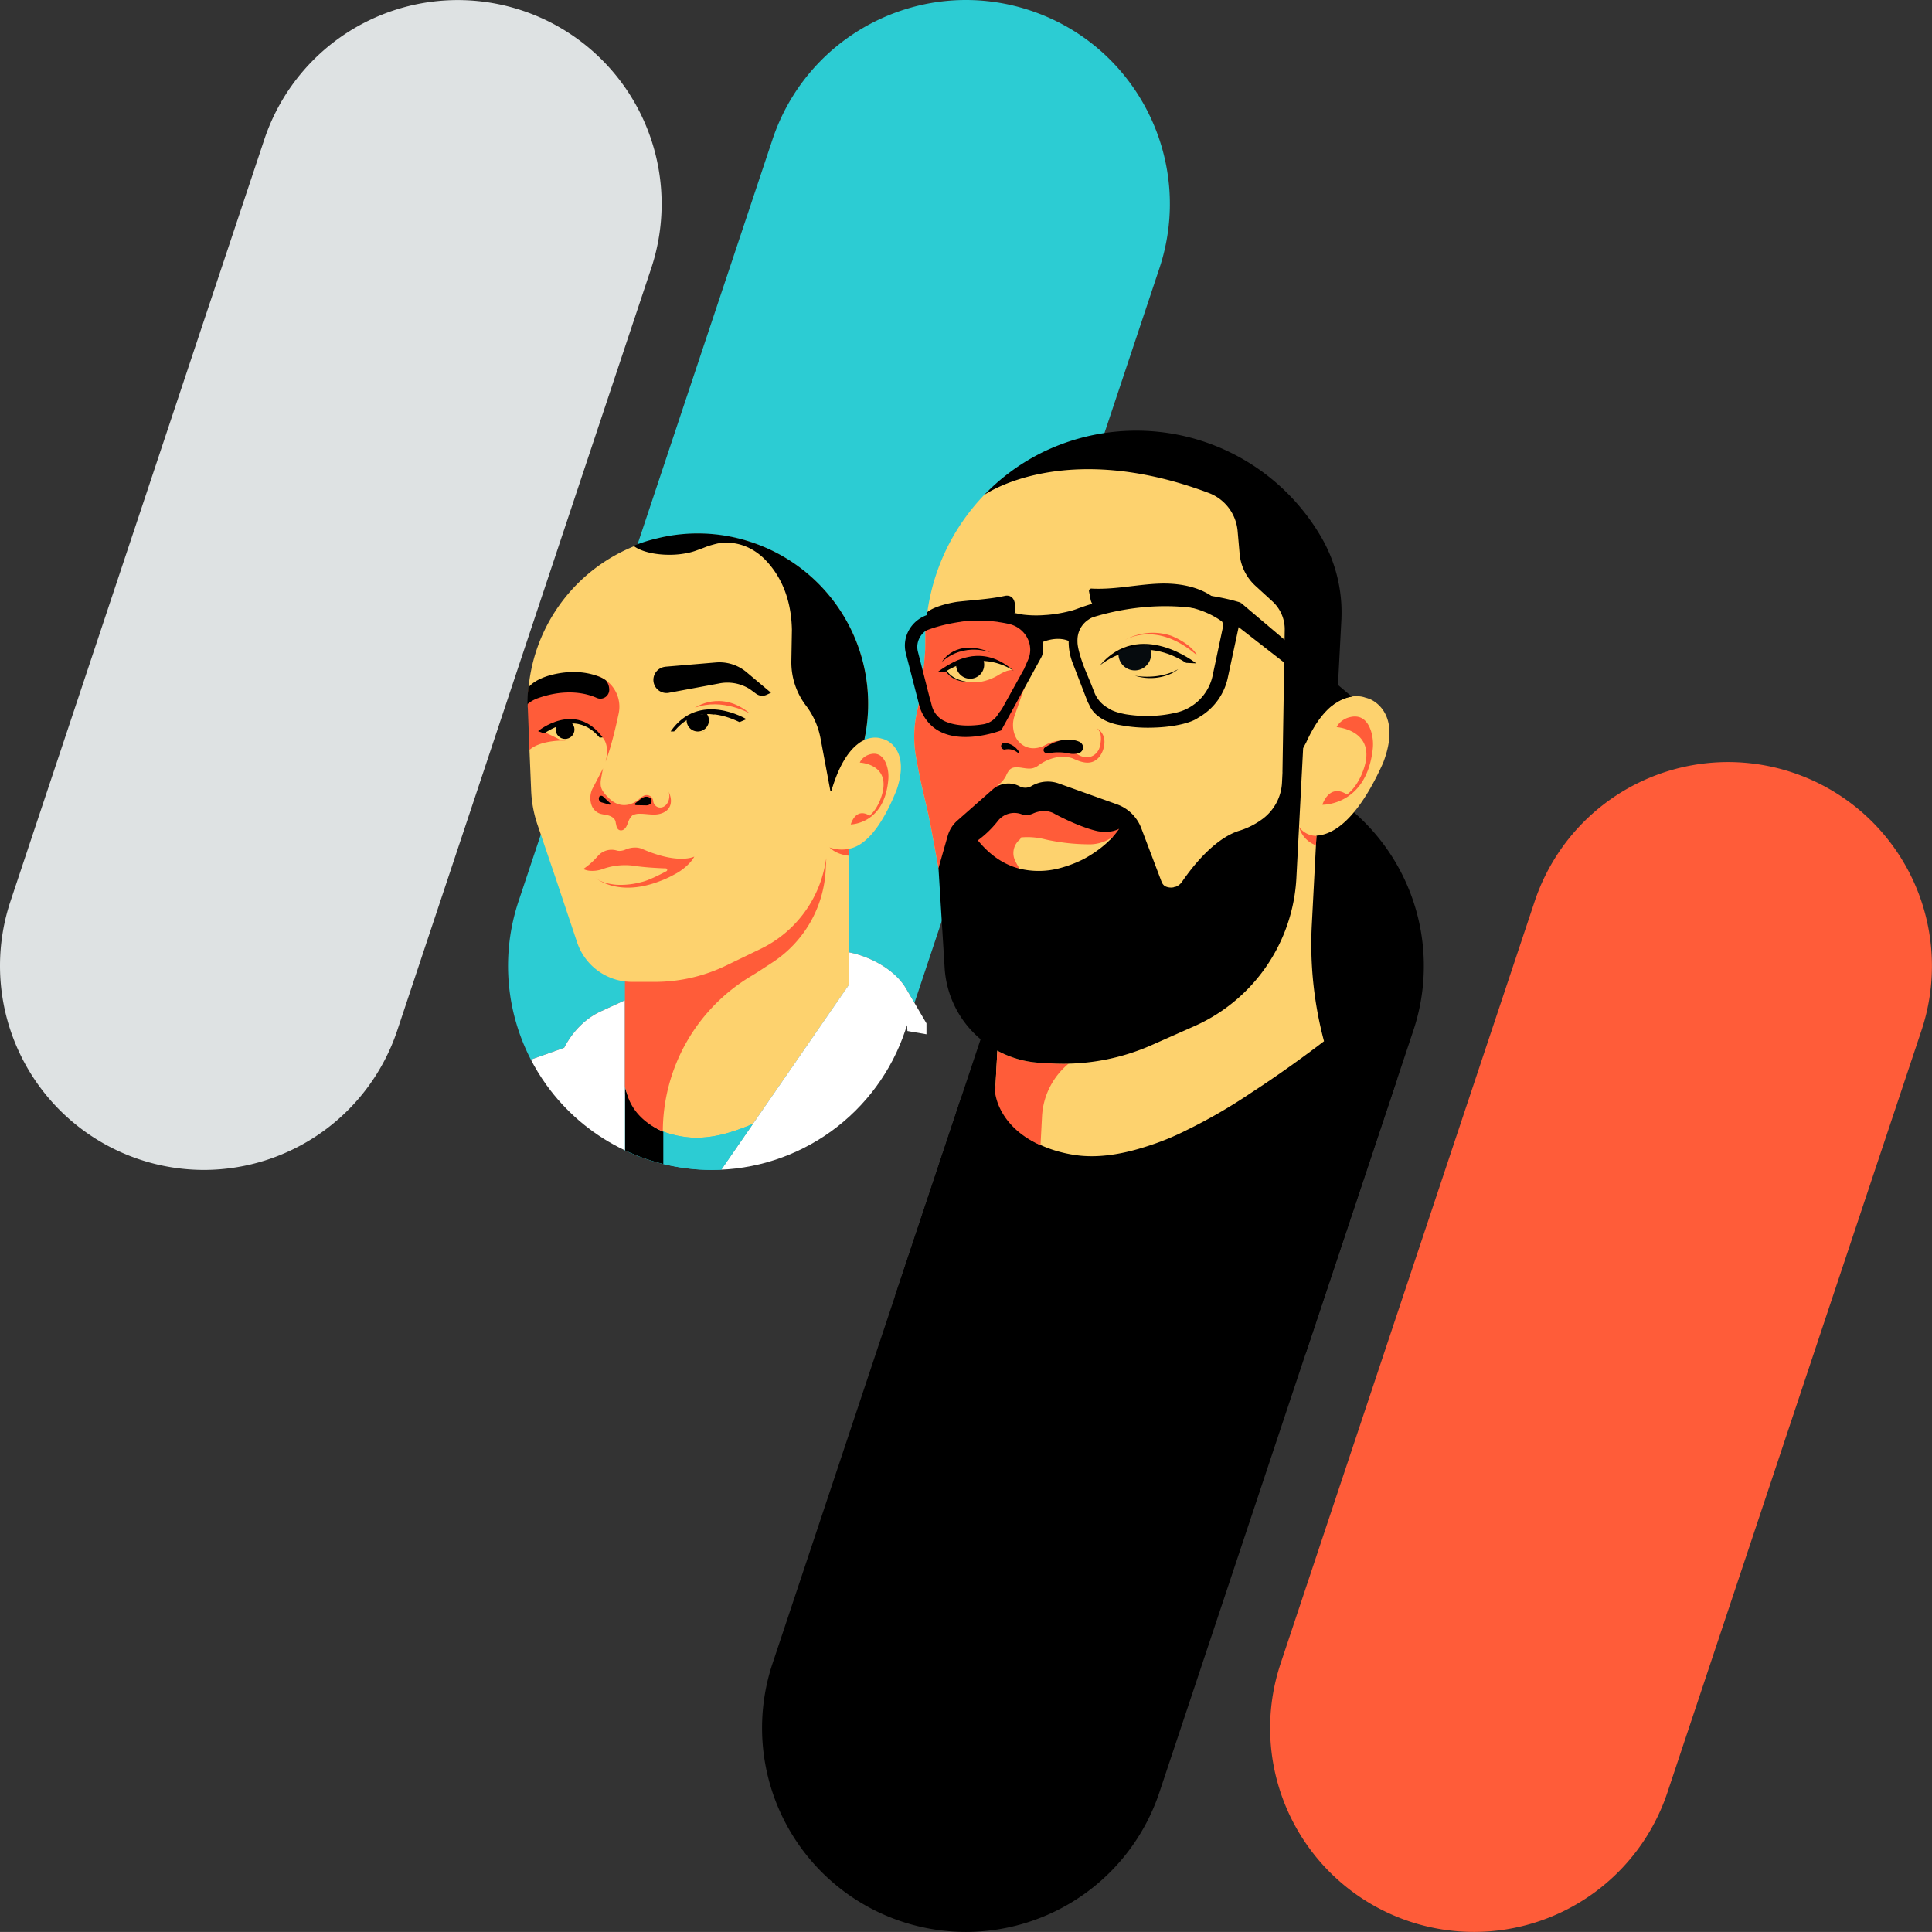 <svg xmlns="http://www.w3.org/2000/svg" xmlns:xlink="http://www.w3.org/1999/xlink" width="1237.37" height="1237.323" viewBox="0 0 1237.37 1237.323">
  <rect x="0" y="0" width="1237.37" height="1237.323" fill="#333333" stroke="none"/>
  <defs>
    <clipPath id="clip-path">
      <path id="Union_13" data-name="Union 13" d="M-1417.625,1358.1a130.636,130.636,0,0,1-17.978-117.674l132.395-397.184-46-7.931-.232-3.757-1.13,3.388a130.656,130.656,0,0,1-123.863,89.344,130.7,130.7,0,0,1-105.888-54.3A130.689,130.689,0,0,1-1604.975,794H-1605V381h130.5l38.895-116.675a130.584,130.584,0,0,1,165.176-82.589,130.586,130.586,0,0,1,82.589,165.177L-1199.21,381H-961V794h-57.414a130.435,130.435,0,0,1-6.736,40.946l-162.689,488.068a130.659,130.659,0,0,1-123.863,89.307A130.611,130.611,0,0,1-1417.625,1358.1Z" transform="translate(2008 6704.999)" fill="#2cccd3"/>
    </clipPath>
    <clipPath id="clip-path-2">
      <rect id="Rectangle_383" data-name="Rectangle 383" width="426" height="632" transform="translate(651 7086.835)" fill="#fff" stroke="#707070" stroke-width="1"/>
    </clipPath>
    <clipPath id="clip-path-3">
      <rect id="Rectangle_384" data-name="Rectangle 384" width="305" height="446" transform="translate(366 7192.357)" fill="#fff" stroke="#707070" stroke-width="1"/>
    </clipPath>
  </defs>
  <g id="Group_250" data-name="Group 250" transform="translate(-77.634 -9942.642)">
    <path id="Path_36" data-name="Path 36" d="M683.124,1214.113a130.583,130.583,0,0,1-123.863-171.9L721.949,554.15a130.583,130.583,0,1,1,247.765,82.588L806.988,1124.806A130.622,130.622,0,0,1,683.124,1214.113Z" transform="translate(338.554 9965.852)" fill="#ff5c39"/>
    <path id="Path_37" data-name="Path 37" d="M595.482,1214.113a130.619,130.619,0,0,1-123.9-171.9L634.27,554.15a130.583,130.583,0,0,1,247.764,82.588L719.345,1124.806A130.658,130.658,0,0,1,595.482,1214.113Z" transform="translate(100.816 9965.852)"/>
    <path id="Subtraction_34" data-name="Subtraction 34" d="M-1359.668,924.287a130.888,130.888,0,0,1-28.732-3.231,130.934,130.934,0,0,1-26.965-9.3V815.6l-15.413,7.106a46.634,46.634,0,0,0-13.333,9.358,55.881,55.881,0,0,0-10.168,13.974l-21.33,7.586a130.922,130.922,0,0,1-9.591-24.19,131.073,131.073,0,0,1-4.6-25.458,130.939,130.939,0,0,1,.516-25.951,130.957,130.957,0,0,1,5.748-25.669l162.69-488.03a130.421,130.421,0,0,1,19.36-37.041,130.029,130.029,0,0,1,28.91-28.141,131.118,131.118,0,0,1,35.741-17.881A130.026,130.026,0,0,1-1196.977,175a130.426,130.426,0,0,1,41.311,6.736,131.549,131.549,0,0,1,24.128,10.839,129.935,129.935,0,0,1,20.848,14.97,130.607,130.607,0,0,1,17.236,18.436,131.537,131.537,0,0,1,13.292,21.239,131.533,131.533,0,0,1,9.016,23.377,130.6,130.6,0,0,1,4.407,24.85,129.912,129.912,0,0,1-.533,25.66,131.558,131.558,0,0,1-5.8,25.805L-1229.921,817.3l-5.37-9.173c-3.338-5.7-8.86-10.964-15.968-15.225a66.072,66.072,0,0,0-20.818-8.034v21.083l-81.58,118.2C-1355.651,924.238-1357.673,924.286-1359.668,924.287Z" transform="translate(1893.233 9767.642)" fill="#2cccd3"/>
    <path id="Path_39" data-name="Path 39" d="M463.959,1082.632A130.731,130.731,0,0,1,340.058,910.7L502.673,422.67a130.583,130.583,0,1,1,247.764,82.588L587.822,993.289a130.73,130.73,0,0,1-123.864,89.344Z" transform="translate(-255.76 9609.304)" fill="#dee2e3"/>
    <g id="Mask_Group_56" data-name="Mask Group 56" transform="translate(0 3062.643)" clip-path="url(#clip-path)">
      <g id="Mask_Group_54" data-name="Mask Group 54" transform="translate(0 42.522)" clip-path="url(#clip-path-2)">
        <g id="Lane-Four_Revenue-Hero-3" transform="matrix(-0.999, -0.052, 0.052, -0.999, 1196.879, 7719.036)">
          <path id="Path_551" data-name="Path 551" d="M294.711,206.2,49.038,95.616A83.975,83.975,0,0,1,0,19.259V0H706.053L629.131,90.338a145.031,145.031,0,0,1-61.48,42.5L485.4,162.34Z" transform="translate(0 0)"/>
          <path id="Path_552" data-name="Path 552" d="M38.165,39.1l-.975-3.676-1.254-3.575c-.526-1.148-.994-2.315-1.553-3.435l-.892-1.655a15.937,15.937,0,0,0-.941-1.621,43.745,43.745,0,0,0-9.933-11.057A57.032,57.032,0,0,0,9.75,6.594,73.657,73.657,0,0,0,2.721,4.028c-.9-.3-1.809-.54-2.721-.791V0C1.221.371,2.446.709,3.652,1.133a77.718,77.718,0,0,1,7.26,2.827A58.245,58.245,0,0,1,24.1,12.282a43.391,43.391,0,0,1,9.759,12.094,41.56,41.56,0,0,1,4.636,14.661Z" transform="translate(459.762 100.73)"/>
          <path id="Path_553" data-name="Path 553" d="M167.979,6.624c-.294-.082-.588-.159-.883-.246-1.216-.289-2.426-.613-3.652-.859a95.979,95.979,0,0,0-14.859-2.07c-1.245-.072-2.5-.121-3.715-.121l-3.758.068c-.627.024-1.254,0-1.877.058l-1.872.145-1.872.145-.936.072-.931.121-3.729.482c-1.245.169-2.475.429-3.71.637l-1.853.328c-.618.12-1.225.27-1.843.405l-3.681.825-3.652.974c-.608.164-1.221.319-1.823.492l-1.809.555c-1.206.372-2.412.729-3.613,1.114l-3.584,1.216c-1.2.391-2.383.834-3.565,1.283s-2.369.878-3.546,1.336l-3.512,1.428c-.584.242-1.172.473-1.756.719l-1.737.762-3.478,1.524-3.44,1.606-1.722.8-1.7.84-3.411,1.679c-9.05,4.569-17.883,9.591-26.514,14.941S32.862,48.9,24.56,54.779C16.272,60.679,8.172,66.85.212,73.2L0,72.947C7.646,66.2,15.587,59.791,23.7,53.6c4.067-3.078,8.163-6.131,12.341-9.065s8.394-5.813,12.687-8.587,8.631-5.475,13.04-8.061c4.395-2.615,8.886-5.065,13.406-7.472l3.42-1.742L80.3,17.8l1.732-.83L85.5,15.312l3.507-1.578,1.751-.787c.589-.255,1.182-.5,1.77-.748l3.551-1.486c1.192-.478,2.393-.926,3.589-1.394s2.393-.931,3.613-1.341l3.638-1.274c1.221-.4,2.455-.767,3.681-1.153l1.843-.569c.617-.184,1.24-.338,1.862-.511l3.729-1.008,3.773-.859c.632-.14,1.254-.294,1.886-.42l1.905-.347c1.274-.217,2.537-.487,3.816-.666l3.845-.511.96-.125.97-.077L137.128.3l1.94-.155c.647-.062,1.293-.043,1.939-.068L144.885,0c1.332.009,2.619.072,3.917.154q3.886.261,7.728.825c2.562.377,5.114.835,7.632,1.433,1.264.28,2.513.642,3.768.97.024,0,.043.015.067.019V6.624Z" transform="translate(291.778 97.338)"/>
          <path id="Path_554" data-name="Path 554" d="M0,0" transform="translate(419.586 326.773)" fill="none" stroke="#ff5c39" stroke-miterlimit="10" stroke-width="1.048"/>
          <path id="Path_555" data-name="Path 555" d="M0,0" transform="translate(518.555 344.739)"/>
          <path id="Path_556" data-name="Path 556" d="M0,8.636A10.617,10.617,0,0,0,6.011,0L8.24,2.74l-2.229,9.4s-2.369,3.425-3.054,3.329S0,8.636,0,8.636Z" transform="translate(481.008 313.984)" fill="#ff5c39"/>
          <path id="Path_557" data-name="Path 557" d="M0,4.537s11.158-8.38,29.244-2.364C29.239,2.174,13.189-1.961,0,4.537Z" transform="translate(391.36 429.618)"/>
          <path id="Path_558" data-name="Path 558" d="M0,0" transform="translate(434.773 383.352)" fill="#fdd26e"/>
          <path id="Path_559" data-name="Path 559" d="M.01,0S0,0,0,.01.01,0,.01,0Z" transform="translate(385.918 434.923)"/>
          <path id="Path_560" data-name="Path 560" d="M302.6,279.76c-3.4,18.419-2.89,41.585-2.89,41.585.212,3.112.333,6.247.333,9.412A135.028,135.028,0,0,1,264.177,422.6l-2.562,1.838-23.064,13.874-25.216,13.378s.931,1.553,1.91,3.2l-11.081-1.056H126.446L87.235,432.553,62.462,407.732,47.69,378.777l-10.169-25.51V296.283c-.453.4-.9.777-1.351,1.134a22.6,22.6,0,0,1-5.982,3.686c-7.584,3.391-13.305,1.365-13.305,1.365a22.677,22.677,0,0,1-3.4-.931c-2.894-1.071-20.546-9.012-10.333-40.292,8.037-20.807,21.627-46.568,40.186-48.725V155.85A241.076,241.076,0,0,0,31.8,81.793c-.048-.15-.1-.294-.145-.444,9.523-8.1,26.118-21.781,44.889-35.4a343.814,343.814,0,0,1,40.007-26.022,168.283,168.283,0,0,1,25.231-11.81h0c13.334-5.1,26.7-8.24,39.3-8.114,0,0,52.126-.753,59.126,42.376V86.415a53.518,53.518,0,0,1,19.861,15.949A58.753,58.753,0,0,1,270.6,124.545l14.473,59.55c1.727,7.227,3.348,14.024,4.631,19.374,1.6,6.677,3.406,13.291,5.369,19.866,3.02,10.116,5.345,19.369,7.038,26.808A73.51,73.51,0,0,1,302.6,279.76Z" transform="translate(250.302 118.885)" fill="#fdd26e"/>
          <path id="Path_561" data-name="Path 561" d="M96,22.828a1.516,1.516,0,0,1-1.447,2.007C80,24.772,65.706,29.008,51.17,30.272c-15.182,1.317-32.211-1.491-41.826-13.31C5.558,12.307,3.256,6.643,0,1.6L.762,0C8.524,9.209,20.237,14.458,32.139,16.32s24.073.617,35.95-1.365c1.529-.256,3.068-.521,4.612-.748h0l.024,0c1.259-.188,2.523-.352,3.787-.458L87.13,12.456a6.973,6.973,0,0,1,7.613,5.254L96,22.814S96,22.823,96,22.828Z" transform="translate(351.145 457.075)"/>
          <path id="Path_562" data-name="Path 562" d="M120.611,106.147c-.309,1.674-.584,3.387-.83,5.118-.246,2.306-1.684,16.19-2.074,30.629-.01,1.09-.014,2.06-.01,2.875l0-.01c.072,4.2.564,12.509.564,12.509l-.386-.468c0,.048,0,.092,0,.14.015.5.024,1.013-.01,1.52.01.135.015.27.024.405l-.053-.063a4.355,4.355,0,0,1-.617,1.915,6.283,6.283,0,0,1-2.774,2.021,79.207,79.207,0,0,1-37.629,7.275c-8.939-.487-18.728-3.141-23.479-10.724-4.076-6.517-3.319-14.917-1.491-22.384.593-2.431,1.293-4.834,2.079-7.212L45.87,148l12.4-42.2a18.351,18.351,0,0,0-.4-11.824,15.806,15.806,0,0,0-2.243-4.009c-.661-.671-1.355-1.317-2.06-1.939-6.257-4.81-12.852-1.886-15.2-.555-.294.193-.593.376-.893.555a23.635,23.635,0,0,1-10.4,3.242,15.548,15.548,0,0,0,.56-5.186L21.99,87.381l-4.545-3.994S11.468,79.069,6.2,83.1a9.187,9.187,0,0,0-3.324,5.234,21.385,21.385,0,0,0-.463,3.411,14.457,14.457,0,0,0,.454,5.133,7.366,7.366,0,0,0,1.626,2.673l.777.7a9.707,9.707,0,0,1-3.816-3.589A7.935,7.935,0,0,1,.71,95.172,10.7,10.7,0,0,1,0,91.086v-.212a14.948,14.948,0,0,1,.14-1.93c.622-4.385,3.025-8.881,7.178-10.4,3.025-1.11,6.407-.463,9.455.569,1.066.362,2.118.762,3.174,1.158,10.531,2.866,19.721-4.221,21.169-5.418.048-.039.1-.077.145-.121s.063-.053.063-.053v0a9.966,9.966,0,0,1,4.091-2.195c4.8-1.153,10.893,1.992,14.275-1.607a13.621,13.621,0,0,0,2.1-3.961,17.1,17.1,0,0,1,3.879-5.456,3.687,3.687,0,0,1,.646-.482l-.357-8.717L88.935,28.3,100.528,0l2.552,10.507c1.727,7.227,3.348,14.024,4.631,19.374,1.6,6.677,3.406,13.291,5.369,19.866,3.02,10.116,5.345,19.369,7.039,26.808A73.3,73.3,0,0,1,120.611,106.147ZM27.818,86.03a7.355,7.355,0,0,0,2.7-.618Z" transform="translate(432.292 292.497)" fill="#ff5c39"/>
          <path id="Path_563" data-name="Path 563" d="M197.822,77.583c-10.806,3.107-24.975,5.668-40.152,4.376a126.277,126.277,0,0,1-15.751-1.317h0c-.815-.106-1.631-.212-2.46-.333h0c-.743-.092-1.5-.145-2.243-.164a68.649,68.649,0,0,0-13.194.646v-.029a86.1,86.1,0,0,0-14.246,3.049,40,40,0,0,0-4.824,1.688h0c-.063.029-.121.053-.183.077-.082.034-.164.072-.246.106A165.2,165.2,0,0,1,72.879,95.722a211.07,211.07,0,0,1-22.085,2.909c-6.585.526-12.953.743-18.974.685C12.471,98.718,0,95.124,0,95.124V82.543L5.76,46.7A38.59,38.59,0,0,1,21.854,21.13L23.06,20.3c.14-.1.285-.188.425-.28,4.8-3.744,16.2-6.9,29.664-7.81a94.244,94.244,0,0,1,19.446.55h0s15.683.96,20.923,12.109A22.165,22.165,0,0,1,95.042,27.7l10.488,23.47a37,37,0,0,1,3.184,13.455,2.283,2.283,0,0,0,.043.318c5.963,2.147,12.254.222,15.346-1.042.444-.179.883-.381,1.312-.589l-.478-4.906h0a8.824,8.824,0,0,1,.8-4.983L148.861,5.51S177.7-7.54,194.02,6.527a29.409,29.409,0,0,1,2.513,2.513c.188.217.381.439.564.666a27.879,27.879,0,0,1,4.694,8.081l0,0,.029.092c.3.825.569,1.674.8,2.538L212.381,51.5C215.86,62.551,209.361,74.264,197.822,77.583ZM103.036,64.336s0-4.351-5.466-16.591l-4.742-9.909-2.248-4.983a19.008,19.008,0,0,0-1.418-2.576,19.4,19.4,0,0,0-7.8-6.889c-2.06-1.414-5.5-2.518-9.856-3.194a31.528,31.528,0,0,0-3.2-.405h0a82.3,82.3,0,0,0-13.4-.14,77.1,77.1,0,0,0-16.479,2.793A30.9,30.9,0,0,0,15.558,47.36L10.753,77.7a9.646,9.646,0,0,0,7.883,11.023C51.122,94.266,80.3,85.9,93.479,81.076a11.326,11.326,0,0,0,3.165-1.785,15.614,15.614,0,0,0,6.5-13.016,18.4,18.4,0,0,0-.106-1.939Zm101.68-11.472L200.75,40.143h0l-4.771-15.312a21.429,21.429,0,0,0-.806-2.354l-1.129-3.58a15.182,15.182,0,0,0-9.427-9.677c-8.081-2.88-17.594-1.78-23.774-.487a13.789,13.789,0,0,0-9.291,6.711l-.7,1.269a19.327,19.327,0,0,0-2.2,3.5l-1.978,4.057h0L141.2,35.482h0l-5.23,10.724.053.068L134.05,51.5c-3.71,9.846,2.788,20.537,13.643,22.341,2.263.376,4.467.637,6.537.815l-.043.058c2.619.217,5.205.309,7.743.294,3.266.019,5.321-.135,5.321-.135l-.039-.039c.69-.043,1.37-.087,2.05-.145a90.623,90.623,0,0,0,25.684-4.9,13.711,13.711,0,0,0,2.817-1.4C203.683,65.465,206.708,59,204.715,52.864Z" transform="translate(349.818 382.748)"/>
          <g id="Group_213" data-name="Group 213" transform="translate(376.236 426.578)">
            <path id="Path_564" data-name="Path 564" d="M50.172,11.358,34.508,18.952l-15.915-.574-15.8-3.6L0,11.831c.839-.1,1.447-.169,1.447-.169S2.426,10.422,3.99,8.8A27.3,27.3,0,0,1,16.914,1.165,41.536,41.536,0,0,1,22.65.118c1.65-.111,3.319-.145,4.993-.1A57.826,57.826,0,0,1,44.5,4.493a.292.292,0,0,0,.058.024.048.048,0,0,1,.014,0h0C47.35,5.777,50.92,7.045,53.8,6.939a.669.669,0,0,1,.371,1.2Z" transform="translate(5.176 0.107)" fill="#fdd26e"/>
            <path id="Path_565" data-name="Path 565" d="M0,4.67S37.6,31.768,61.673,0c0,0-23,22.983-55.223,4.66Z" transform="translate(0 6.323)"/>
            <path id="Path_566" data-name="Path 566" d="M19.772,12.309,7.436,15.792l-5.34.941a10.455,10.455,0,1,1,18.81-5.9,10.3,10.3,0,0,1-.179,1.51Z" transform="translate(29.131 4.44)" fill="#060b0e"/>
            <path id="Path_567" data-name="Path 567" d="M0,6.656a20.787,20.787,0,0,1,4.019-2.89A32.377,32.377,0,0,1,14.062.413c.053-.01.111-.019.169-.024a32.834,32.834,0,0,1,13.223.68C27.46,1.065,12.461-1.207,0,6.656Z" transform="translate(11.351 0)"/>
          </g>
          <g id="Group_214" data-name="Group 214" transform="translate(375.956 442.68)">
            <path id="Path_568" data-name="Path 568" d="M17.194,11.708C3.382,6.831,0,0,0,0,22.78,17.686,39.66,11.617,46.742,7.42A36.993,36.993,0,0,1,17.194,11.708Z" transform="translate(0)" fill="#ff5c39"/>
            <path id="Path_569" data-name="Path 569" d="M0,0Z" transform="translate(49.366 5.659)" fill="#ff5c39"/>
          </g>
          <path id="Path_570" data-name="Path 570" d="M9.535,5.949A11.82,11.82,0,0,1,.09.782.5.5,0,0,1,.8.1a9.565,9.565,0,0,0,8.22,1.645v0a1.953,1.953,0,0,1,2.026.685,1.983,1.983,0,0,1,.613,1.452A2.128,2.128,0,0,1,9.535,5.949Z" transform="translate(486.582 374.402)"/>
          <g id="Group_216" data-name="Group 216" transform="translate(492.495 418.154)">
            <path id="Path_571" data-name="Path 571" d="M56.187,11.93C51.1,16.576,38.7,19.225,37.86,19.4c-10.175,1.77-20.532,2.735-30.446,5.389v0l-.034.01-.535.145c-1.365.294-4.81.545-6.141-3.9h0S-.618,17.1.361,14.217l2.291-1.235s.28.12.594.289A7.02,7.02,0,0,1,5.953,12.09L16.44,10.006c1.235-.29,2.485-.526,3.739-.743l.024,0h0c1.539-.26,3.083-.487,4.617-.724C35.689,6.879,46.592,4.554,56.573,0c.1,1.061.174,2.123.227,3.184C56.727,6.691,56.38,10.189,56.187,11.93Z" transform="translate(1.187 31.338)"/>
            <g id="Group_215" data-name="Group 215" transform="translate(0 0)">
              <path id="Path_572" data-name="Path 572" d="M0,7.434S17.608,13.628,31.29,0C31.295,0,23.7,15.92,0,7.434Z" transform="translate(15.022 11.993)"/>
              <path id="Path_573" data-name="Path 573" d="M34.088,11.66l-6.923,1.795s-.921.072-1.8.174c-.015-.024-.024-.043-.039-.068l-10.907.632L13.228,14l-3.049-.637L5.331,12.244c-.429-.1-.844-.227-1.259-.362L0,9.166a23.794,23.794,0,0,0,2.321-.54c.347-.1.68-.2,1.013-.318A28.649,28.649,0,0,0,8.587,5.393,32.99,32.99,0,0,1,19.664.487c1.37-.2,2.822-.342,4.342-.42a39.8,39.8,0,0,1,9.726.574,13.156,13.156,0,0,1,7.83,4.433,12.248,12.248,0,0,1,1.747,2.668Z" transform="translate(1.187 0)" fill="#fdd26e"/>
              <path id="Path_574" data-name="Path 574" d="M8.081,14.1l-5.948.685a8.991,8.991,0,1,1,15.611-3.85Z" transform="translate(19.278 2.118)"/>
              <path id="Path_575" data-name="Path 575" d="M0,8.344S19.413,21.9,42.791,6.448c-1.143-2.378-4.651-4.139-5.171-4.39A24.41,24.41,0,0,0,29.8.017C38.536-.325,42.487,4.485,43.4,5.8l.135.145c.14-.1.275-.183.415-.28h0L48.6,5.435C40.962,11.345,22.269,26.416,0,8.344Z" transform="translate(0 0.031)"/>
            </g>
          </g>
          <path id="Path_576" data-name="Path 576" d="M24.517,3.534v0a.412.412,0,0,1-.048.034,2.823,2.823,0,0,1-.487.357C12.278,12.459,2.972,8.507,2.972,8.507h0A4.143,4.143,0,0,1,0,4.735,4.086,4.086,0,0,1,2.759,1.049h0s0,0,.01,0A5.426,5.426,0,0,1,4,.716c.347-.072.724-.135,1.129-.2A12.209,12.209,0,0,1,8.877.581,31.9,31.9,0,0,0,21.2.176,6.269,6.269,0,0,1,22.867,0h0a3.322,3.322,0,0,1,.381.01h.068l0,.01a2.125,2.125,0,0,1,1.838,1.433A2.1,2.1,0,0,1,24.517,3.534Z" transform="translate(445.738 375.153)"/>
          <path id="Path_577" data-name="Path 577" d="M23.858,50.119S-4.547,49.612,6.4,20.455c0,0,3.059-8.732,8.7-13.108,0,0,10.469,7.473,15.356-7.347,0,0-28.1.7-30.393,37A28.284,28.284,0,0,0,1.454,47.9c1.886,5.519,5.982,11.776,14.7,8.891a13.338,13.338,0,0,0,6.493-4.564A8,8,0,0,0,23.858,50.119Z" transform="translate(260.472 351.367)" fill="#ff5c39"/>
          <path id="Path_578" data-name="Path 578" d="M11.419,11.158A13.714,13.714,0,0,0,.685,6C.454,6,.227,6,0,6.016V0A17.155,17.155,0,0,1,11.419,11.158Z" transform="translate(293.636 325.254)" fill="#ff5c39"/>
          <path id="Path_579" data-name="Path 579" d="M.01,0Z" transform="translate(422.934 323.102)" fill="#fdd26e"/>
          <path id="Path_580" data-name="Path 580" d="M18.014,52.685l-6.788.01c-.232,0-.463-.01-.7-.01-.439,0-.878,0-1.322.01H8.857q-4.443.051-8.857.391A46.99,46.99,0,0,0,15.235,18.4V0c17.811,6.783,25.433,18,28.6,25.149a38.542,38.542,0,0,1,2.147,6.657V59.029A64.553,64.553,0,0,0,18.014,52.685Z" transform="translate(444.518 124.306)" fill="#ff5c39"/>
          <path id="Path_581" data-name="Path 581" d="M244.51,142.044a20.4,20.4,0,0,1-5.625,10.03l-21.661,21.188a15.172,15.172,0,0,1-17.507,2.6,7.97,7.97,0,0,0-6.768.569l-.217.145c-.048.034-.077.058-.077.058v0a20.681,20.681,0,0,1-17.386,2.581L137.312,167.8a25.974,25.974,0,0,1-16.3-14.415l-14.786-33.625a5.938,5.938,0,0,0-2.282-2.658,8.709,8.709,0,0,0-5.461-.5,6.152,6.152,0,0,0-.946.468l.1-.227a8.4,8.4,0,0,0-4.429,3.57c-15.061,24.444-28.231,32.11-34.715,34.5a49.548,49.548,0,0,0-14.834,8.491l-.28.236a30.9,30.9,0,0,0-10.831,23.581l.015,6.556.029-.01,3.29,91.173a24.19,24.19,0,0,0,8.79,17.792l11.4,9.393A31.518,31.518,0,0,1,67.25,332.08L69.3,346.615a28.728,28.728,0,0,0,19.794,23.364c94.275,29.91,143.014-8.442,143.477-8.809a133.955,133.955,0,0,1-33.88,28.077l.053-.01c-.42.241-.844.478-1.264.719-.053.029-.106.063-.159.092h0A136.972,136.972,0,0,1,15.042,344.56,95.725,95.725,0,0,1,.019,294.412H0V240.55c.545-.391,1.081-.8,1.592-1.24,5.6-4.443,11.6-12.215,16.812-25.617q.963-1.968,1.77-3.816V126.766A110.116,110.116,0,0,1,80.492,28.555l26.562-13.469A139.563,139.563,0,0,1,168.5.01h.347c.439,0,.878-.01,1.322-.01.232,0,.468,0,.7.01L177.661,0a64.828,64.828,0,0,1,64.413,57.48l7.256,63.6Z" transform="translate(284.885 176.991)"/>
          <g id="Group_217" data-name="Group 217" transform="translate(420.001 299.519)">
            <path id="Path_582" data-name="Path 582" d="M78.036,29.471a13.384,13.384,0,0,1-14.96,5.442c-.082-.024-.169-.053-.255-.077,0,0-2.793-1.38-7.232.859A17.17,17.17,0,0,1,47.9,37.668a13.506,13.506,0,0,1-5.152-.97v0s-.034-.014-.092-.043c-.318-.135-.637-.289-.95-.458C38,34.445,24.985,28.55,13.952,26.6,6.855,25.67,2.383,27.377,0,28.815a44.732,44.732,0,0,1,5.114-6.942c3.782-2.354,9.953-5.427,20.113-5.311,4.675.1,10.285.492,17.015,1.307,1.742.212,3.478.478,5.2.815a46.088,46.088,0,0,0,14.96.333L62.449,0c9.282,1.906,18.7,6.908,27.517,16.706h0A65.618,65.618,0,0,0,78.036,29.471Z" transform="translate(0 0.919)" fill="#ff5c39"/>
            <path id="Path_583" data-name="Path 583" d="M60.033,19.01a4.007,4.007,0,0,0-1.187,1.607,1.8,1.8,0,0,0-.048.318A46.177,46.177,0,0,1,43.8,20.607c-1.717-.338-3.454-.6-5.2-.815a130.5,130.5,0,0,0-24.468-.955h0A25.388,25.388,0,0,0,0,24.476C1.032,23.2,2.277,21.8,3.744,20.312h0l.029-.029.092-.092c.338-.338.69-.685,1.051-1.032a.8.8,0,0,1,.068-.063c.381-.362.772-.729,1.177-1.1.034-.029.068-.063.1-.092q.615-.557,1.273-1.129c.024-.019.048-.043.077-.063A78.831,78.831,0,0,1,17.932,9.231,78.256,78.256,0,0,1,33.485,2.415,52.226,52.226,0,0,1,58.768.933c1.351,2.292,3.039,4.414,3.864,6.942A11.285,11.285,0,0,1,60.033,19.01Z" transform="translate(3.691 0)" fill="#fdd26e"/>
          </g>
          <path id="Path_584" data-name="Path 584" d="M9.89,0,75.113,45.555l-.941,15.4L0,4.559A25.9,25.9,0,0,0,9.89,0Z" transform="translate(275.651 416.909)"/>
        </g>
      </g>
      <g id="Mask_Group_55" data-name="Mask Group 55" clip-path="url(#clip-path-3)">
        <g id="Lane-Four_Revenue-Hero-4" transform="translate(288.233 7221.633)">
          <path id="Path_585" data-name="Path 585" d="M448.7,290.06l-2.693-3.1A109,109,0,1,1,661.481,313.1c.128-.057.257-.113.385-.166,5.923-2.576,10.332-.891,10.332-.891a17.359,17.359,0,0,1,2.622.786c2.229.892,15.794,7.427,7.442,32.046-6.358,15.964-16.886,35.589-30.78,37.871v87.306L633.81,495.633l-.714,1.035-.744,1.077L590.1,558.92c-2.289,1.012-4.529,1.915-6.7,2.678h0c-10.128,3.876-20.286,6.263-29.859,6.165,0,0-39.6.57-44.92-32.193V467.72a37.094,37.094,0,0,1-31.052-25.091L463.86,401.622,452.2,367.306a77.607,77.607,0,0,1-4.061-21.752v-.038l-1.088-26.349,1.647-10.324V290.06Z" transform="translate(-318.556 -180.732)" fill="#fdd26e"/>
          <g id="Group_218" data-name="Group 218" transform="translate(136.362 117.938)">
            <path id="Path_586" data-name="Path 586" d="M954.79,501.356s19.871-20.63,37.833,2.108c0,0-10.476-1.821-16.486-.128,0,0-9.856,3.339-17.139-1.171a5.658,5.658,0,0,0-3.291-.978A3.888,3.888,0,0,0,954.79,501.356Z" transform="translate(-954.79 -492.781)" fill="none" stroke="#000" stroke-miterlimit="10" stroke-width="2.798"/>
            <path id="Path_587" data-name="Path 587" d="M996.38,493.171a20.645,20.645,0,0,0-6.955-.174,6.629,6.629,0,0,0-.144,11.4l1.677-.193,2.24-.434,2.286-.608,1.507-.276,1.035-.087a6.6,6.6,0,0,0-1.647-9.629Z" transform="translate(-973.427 -492.783)" fill="none" stroke="#000" stroke-miterlimit="10" stroke-width="2.798"/>
          </g>
          <path id="Path_588" data-name="Path 588" d="M762.219,484.557l12.459-2.187a7.783,7.783,0,1,1-13.426,2.391Z" transform="translate(-528.933 -368.366)"/>
          <path id="Path_589" data-name="Path 589" d="M989.41,481.68s14.873-9.931,29.745-3.608C1019.155,478.069,1005.1,466.69,989.41,481.68Z" transform="translate(-858.038 -363.116)" fill="#ff5c39"/>
          <path id="Path_590" data-name="Path 590" d="M913.91,1124.88" transform="translate(-724.271 -768.157)" fill="#ff5c39"/>
          <path id="Path_591" data-name="Path 591" d="M848.84,1195.42" transform="translate(-634.62 -812.049)" fill="#ff5c39"/>
          <g id="Group_220" data-name="Group 220" transform="translate(207.881 82.543)">
            <g id="Group_219" data-name="Group 219" transform="translate(11.038 24.793)">
              <path id="Path_592" data-name="Path 592" d="M737.054,472.795s-17.672-10.355-35.344-3.763C701.714,469.032,718.407,457.163,737.054,472.795Z" transform="translate(-686.172 -464.717)" fill="#ff5c39"/>
              <path id="Path_593" data-name="Path 593" d="M716.58,497.359l1-.706,1.371-1.209-.057-.011,6.815-6.592,9.112-2.95,21.9,1.651,3.377,2.18-10.774,5.629a12.886,12.886,0,0,1-5.95,1.964v.045Z" transform="translate(-714.827 -477.892)" fill="#fdd26e"/>
              <path id="Path_594" data-name="Path 594" d="M772.869,487.781l11.48-1.651a7.133,7.133,0,1,1-12.825,4.072,7.186,7.186,0,0,1,.446-2.259Z" transform="translate(-761.279 -478.041)"/>
              <path id="Path_595" data-name="Path 595" d="M710.1,492.954H707.87c18.254-26.323,48.554-7.835,48.554-7.835L752.008,487C725.806,474.466,714.281,488.149,710.1,492.954Z" transform="translate(-707.87 -473.486)"/>
            </g>
            <path id="Path_596" data-name="Path 596" d="M673.872,401.955l-.008-.038,32.4-2.735a26.949,26.949,0,0,1,19.6,6.222l15.681,13.18-2.811,1.315a6.6,6.6,0,0,1-6.717-.669l-3.921-2.894a26.914,26.914,0,0,0-20.211-3.619l-31.166,5.78h0a8.419,8.419,0,1,1-2.856-16.542Z" transform="translate(-666.23 -399.086)"/>
          </g>
          <g id="Group_222" data-name="Group 222" transform="translate(167.487 150.504)">
            <g id="Group_221" data-name="Group 221" transform="translate(0 0)">
              <path id="Path_597" data-name="Path 597" d="M837.031,592.4l7-13.411h0q-.686,3.128-1.216,6.282a14.709,14.709,0,0,0-.219,5.024c.574,3.147,2.981,5.587,5.274,7.82.234.227.468.453.7.684,8.67,7.6,16.939,1.243,18.344.053l.208-.185h0a12.524,12.524,0,0,1,3.162-2.255v0a4.233,4.233,0,0,1,5.836,3.185v.023c.019.121.038.246.045.37a4.676,4.676,0,0,0,2.92,3.793c.026.011.057.019.083.03a5.176,5.176,0,0,0,.782.185,4.518,4.518,0,0,0,.68.053c3.234,0,5.852-3.332,5.852-7.446a9.241,9.241,0,0,0-.416-2.743c1.42,3.211,2.112,6.762.559,9.777-1.666,3.23-5.417,4.673-8.923,4.873s-7-.563-10.506-.465a9.332,9.332,0,0,0-4.378,1.02,9.993,9.993,0,0,0-2.429,3.623c-.756,1.844-1.182,3.88-2.818,5.221a3.137,3.137,0,0,1-2.769.684c-1.617-.435-2.161-2.1-2.373-3.672-.019-.049-.045-.091-.064-.14a10.964,10.964,0,0,1-.3-1.62c-.457-2.187-2.61-3.521-4.684-4.072s-4.284-.6-6.241-1.511a9.129,9.129,0,0,1-4.446-4.956A14,14,0,0,1,837.031,592.4Z" transform="translate(-835.883 -578.99)" fill="#ff5c39"/>
            </g>
            <path id="Path_598" data-name="Path 598" d="M945.538,630.245l-4.658-4.375c-.831-.782-2.282-.57-2.539.37l-.158.586a2.532,2.532,0,0,0,2.032,2.871l4.722,1.368C945.553,631.243,945.98,630.661,945.538,630.245Z" transform="translate(-932.713 -607.863)"/>
            <path id="Path_599" data-name="Path 599" d="M868.888,631.2c1.689-1.413,4.533-3.683,5.78-4.031h0a3.935,3.935,0,0,1,1.383-.215c1.866.034,3.358,1.3,3.332,2.83s-1.564,2.743-3.43,2.708l-6.471-.117C868.744,632.364,868.374,631.635,868.888,631.2Z" transform="translate(-840.132 -608.837)"/>
          </g>
          <g id="Group_224" data-name="Group 224" transform="translate(127.231 88.759)">
            <path id="Path_600" data-name="Path 600" d="M923.886,455.71l.008,0-.525-13.634h-.06q-.006-.232-.011-.465l.023-.7-.019-.442a.245.245,0,0,1,.034-.008l.329-9.554,43.757-9.21a21.846,21.846,0,0,1,9.123,5.787,20.882,20.882,0,0,1,5.032,18.431c-2.063,9.769-4.941,21.6-8.353,30.894,3.793-15.345-5.663-18.1-5.663-18.1l-25.919-.646,5.761,4.586a.363.363,0,0,1-.227.646h-2.217c-.574,0-14.245.136-20.509,6Z" transform="translate(-923.167 -419.374)" fill="#ff5c39"/>
            <path id="Path_601" data-name="Path 601" d="M940.531,436.11a102.406,102.406,0,0,1,.529-10.634l.038-.045a23.027,23.027,0,0,1,1.711-1.768c3.426-3.03,8.247-4.877,11.658-5.886,14.62-4.076,25.386-1.768,31.4.536.019,0,.042,0,.06,0,.2.087.4.17.6.257.567.23,1.084.457,1.557.676a22.43,22.43,0,0,1,2.214,1.315,3.163,3.163,0,0,1,.888.918.052.052,0,0,0,.007.011l0,0a9.305,9.305,0,0,1,1.651,4.6c.015.2.03.4.042.6a5.681,5.681,0,0,1-7.99,5.436c-6.018-2.69-19.085-6.38-37.629.151-.113.038-.227.079-.34.121l-.48.17.026,0A21.616,21.616,0,0,0,940.531,436.11Z" transform="translate(-940.53 -415.542)"/>
            <g id="Group_223" data-name="Group 223" transform="translate(6.759 30.131)">
              <path id="Path_602" data-name="Path 602" d="M992.752,510.818l-.9-.6L991,508.725l-.5-.57-6.1-4.82-7.88-2.165-18.227,3.151-2.652,2.327,9.493,4.6a10.048,10.048,0,0,0,5.153,1.492h0Z" transform="translate(-952.867 -498.954)" fill="#fdd26e"/>
              <path id="Path_603" data-name="Path 603" d="M991.238,507.2l1.866-.159c-17.46-23.837-41.354-4-41.354-4l3.857,1.477C976.55,490.667,987.336,502.91,991.238,507.2Z" transform="translate(-951.75 -495.303)"/>
              <ellipse id="Ellipse_176" data-name="Ellipse 176" cx="6.01" cy="6.01" rx="6.01" ry="6.01" transform="translate(11.314 0.717)"/>
            </g>
          </g>
          <path id="Path_604" data-name="Path 604" d="M501.542,188.539a95.958,95.958,0,0,1,14.846-4.722,108.379,108.379,0,0,1,58.131,1.572.08.08,0,0,1,.019.015A109.119,109.119,0,0,1,649.3,312.945a17.456,17.456,0,0,0-4.3,2.667c-5.629,4.4-11.847,13.108-16.792,29.983l-.578.072-6.335-33.8a49.945,49.945,0,0,0-9.35-21.049h0a45.744,45.744,0,0,1-9.338-28.529l.351-19.969c-.3-15.492-4.416-27.165-10-35.911-.178-.276-.355-.544-.533-.816a56.91,56.91,0,0,0-7.2-8.8c-12.247-11.847-25.3-10.672-29.942-9.75-1.73.4-3.449.873-5.157,1.39-.74.227-1.469.487-2.191.774-1.258.5-3.51,1.371-5.855,2.18a36.839,36.839,0,0,1-4.631,1.424l-.106.026v0a56.479,56.479,0,0,1-12.916,1.424C514.462,194.254,505.819,191.935,501.542,188.539Z" transform="translate(-306.373 -180.585)"/>
          <path id="Path_605" data-name="Path 605" d="M472.981,559.778s22,.8,13.112,23.735c0,0-2.493,6.868-6.924,10.256,0,0-8.009-6.067-12,5.6,0,0,21.778-.151,24.068-28.861a22.847,22.847,0,0,0-.929-8.651c-1.383-4.393-4.473-9.41-11.273-7.249a10.342,10.342,0,0,0-5.1,3.521A6.648,6.648,0,0,0,472.981,559.778Z" transform="translate(-132.908 -412.991)" fill="#ff5c39"/>
          <path id="Path_606" data-name="Path 606" d="M805.617,718.549a11.627,11.627,0,0,1,11.76-3.574c.068.015.132.034.2.053,0,0,2.195.907,5.682-.563a15.675,15.675,0,0,1,6.041-1.3,11.739,11.739,0,0,1,5.183,1.1c22.984,9.943,32.885,4.677,32.885,4.677a20.462,20.462,0,0,1-3.4,4.518l-.007.008h0a35.535,35.535,0,0,1-9.331,6.906h0a65.448,65.448,0,0,1-6.977,3.377c-.068.026-.132.057-.2.083s-.125.049-.185.076q-1.6.652-3.351,1.28c-.068.023-.136.049-.2.072-.166.06-.333.117-.5.178-9.286,3.268-16.943,3.823-22.938,3.185h-.011c-10.7-1.137-16.123-6.048-16.123-6.048,3.566,2.9,8.734,4.046,13.388,4.424a50.181,50.181,0,0,0,15.938-1.749v0c4.276-.884,11.578-4.563,16.025-6.947a.964.964,0,0,0-.442-1.813c-1.934-.026-4.265-.144-6.543-.291-2.622-.14-5.546-.363-8.8-.7-1.367-.14-2.731-.314-4.084-.536a42.526,42.526,0,0,0-20.9,1.949,19.309,19.309,0,0,1-7.174,1.186,12.172,12.172,0,0,1-5.311-1.179A47.638,47.638,0,0,0,805.617,718.549Z" transform="translate(-633.273 -511.977)" fill="#ff5c39"/>
          <path id="Path_607" data-name="Path 607" d="M111.543,911.713V890.63c13.634,2.648,29.621,11.023,36.787,23.259L163.1,939.117c.484.3.975.589,1.477.861l96.217,52.347a101.6,101.6,0,0,1,52.71,81H0Z" transform="translate(221.379 -622.399)" fill="#fff"/>
          <path id="Path_608" data-name="Path 608" d="M696.43,1131.7h2c8.016,28.246,43.93,27.732,43.93,27.732,9.569.095,19.727-2.289,29.859-6.165h0c2.168-.767,4.409-1.666,6.7-2.678l.227-.329.023.023-50.417,73.045H696.43Z" transform="translate(-507.373 -772.4)" fill="#2cccd3"/>
          <path id="Path_609" data-name="Path 609" d="M873.335,1172.472c0,.884-.03,1.756-.076,2.629l.007,0s-.007.144-.026.4a47.965,47.965,0,0,1-.654,5.508c-1.292,8.45-4.919,24.082-14.7,34.211H848.75V1118.67c5.115,21.291,24.619,28.877,24.619,28.877l-.034.022Z" transform="translate(-659.115 -764.292)"/>
          <path id="Path_610" data-name="Path 610" d="M959.732,1060.3a109.024,109.024,0,0,1,51.962-39.038l52.948-18.831c5.519-10.642,13.762-18.843,23.5-23.331l15.413-7.106v151.96H913.92Z" transform="translate(-913.92 -673.024)" fill="#fff"/>
          <path id="Path_611" data-name="Path 611" d="M546.852,713.883v4.359c-6.464-.733-10.2-3.253-12.232-5.293A22.831,22.831,0,0,0,546.852,713.883Z" transform="translate(-213.93 -511.84)" fill="#ff5c39"/>
          <path id="Path_612" data-name="Path 612" d="M572.488,810.206c.151.019.295.034.434.053V810.2a37.2,37.2,0,0,0,4.121.234h14.6a104.844,104.844,0,0,0,45.536-10.407l22.19-10.71a75.412,75.412,0,0,0,41.4-54.281l.7-3.808-.4,7.6a75.413,75.413,0,0,1-34.093,59.151l-7.839,5.115q-2.788,1.819-5.636,3.525a116.139,116.139,0,0,0-56.733,99.564c-7.045-2.864-19.262-10.121-23.04-24.5a32.527,32.527,0,0,1-1.243-4.091V810.206Z" transform="translate(-382.849 -523.215)" fill="#ff5c39"/>
        </g>
      </g>
    </g>
  </g>
</svg>
